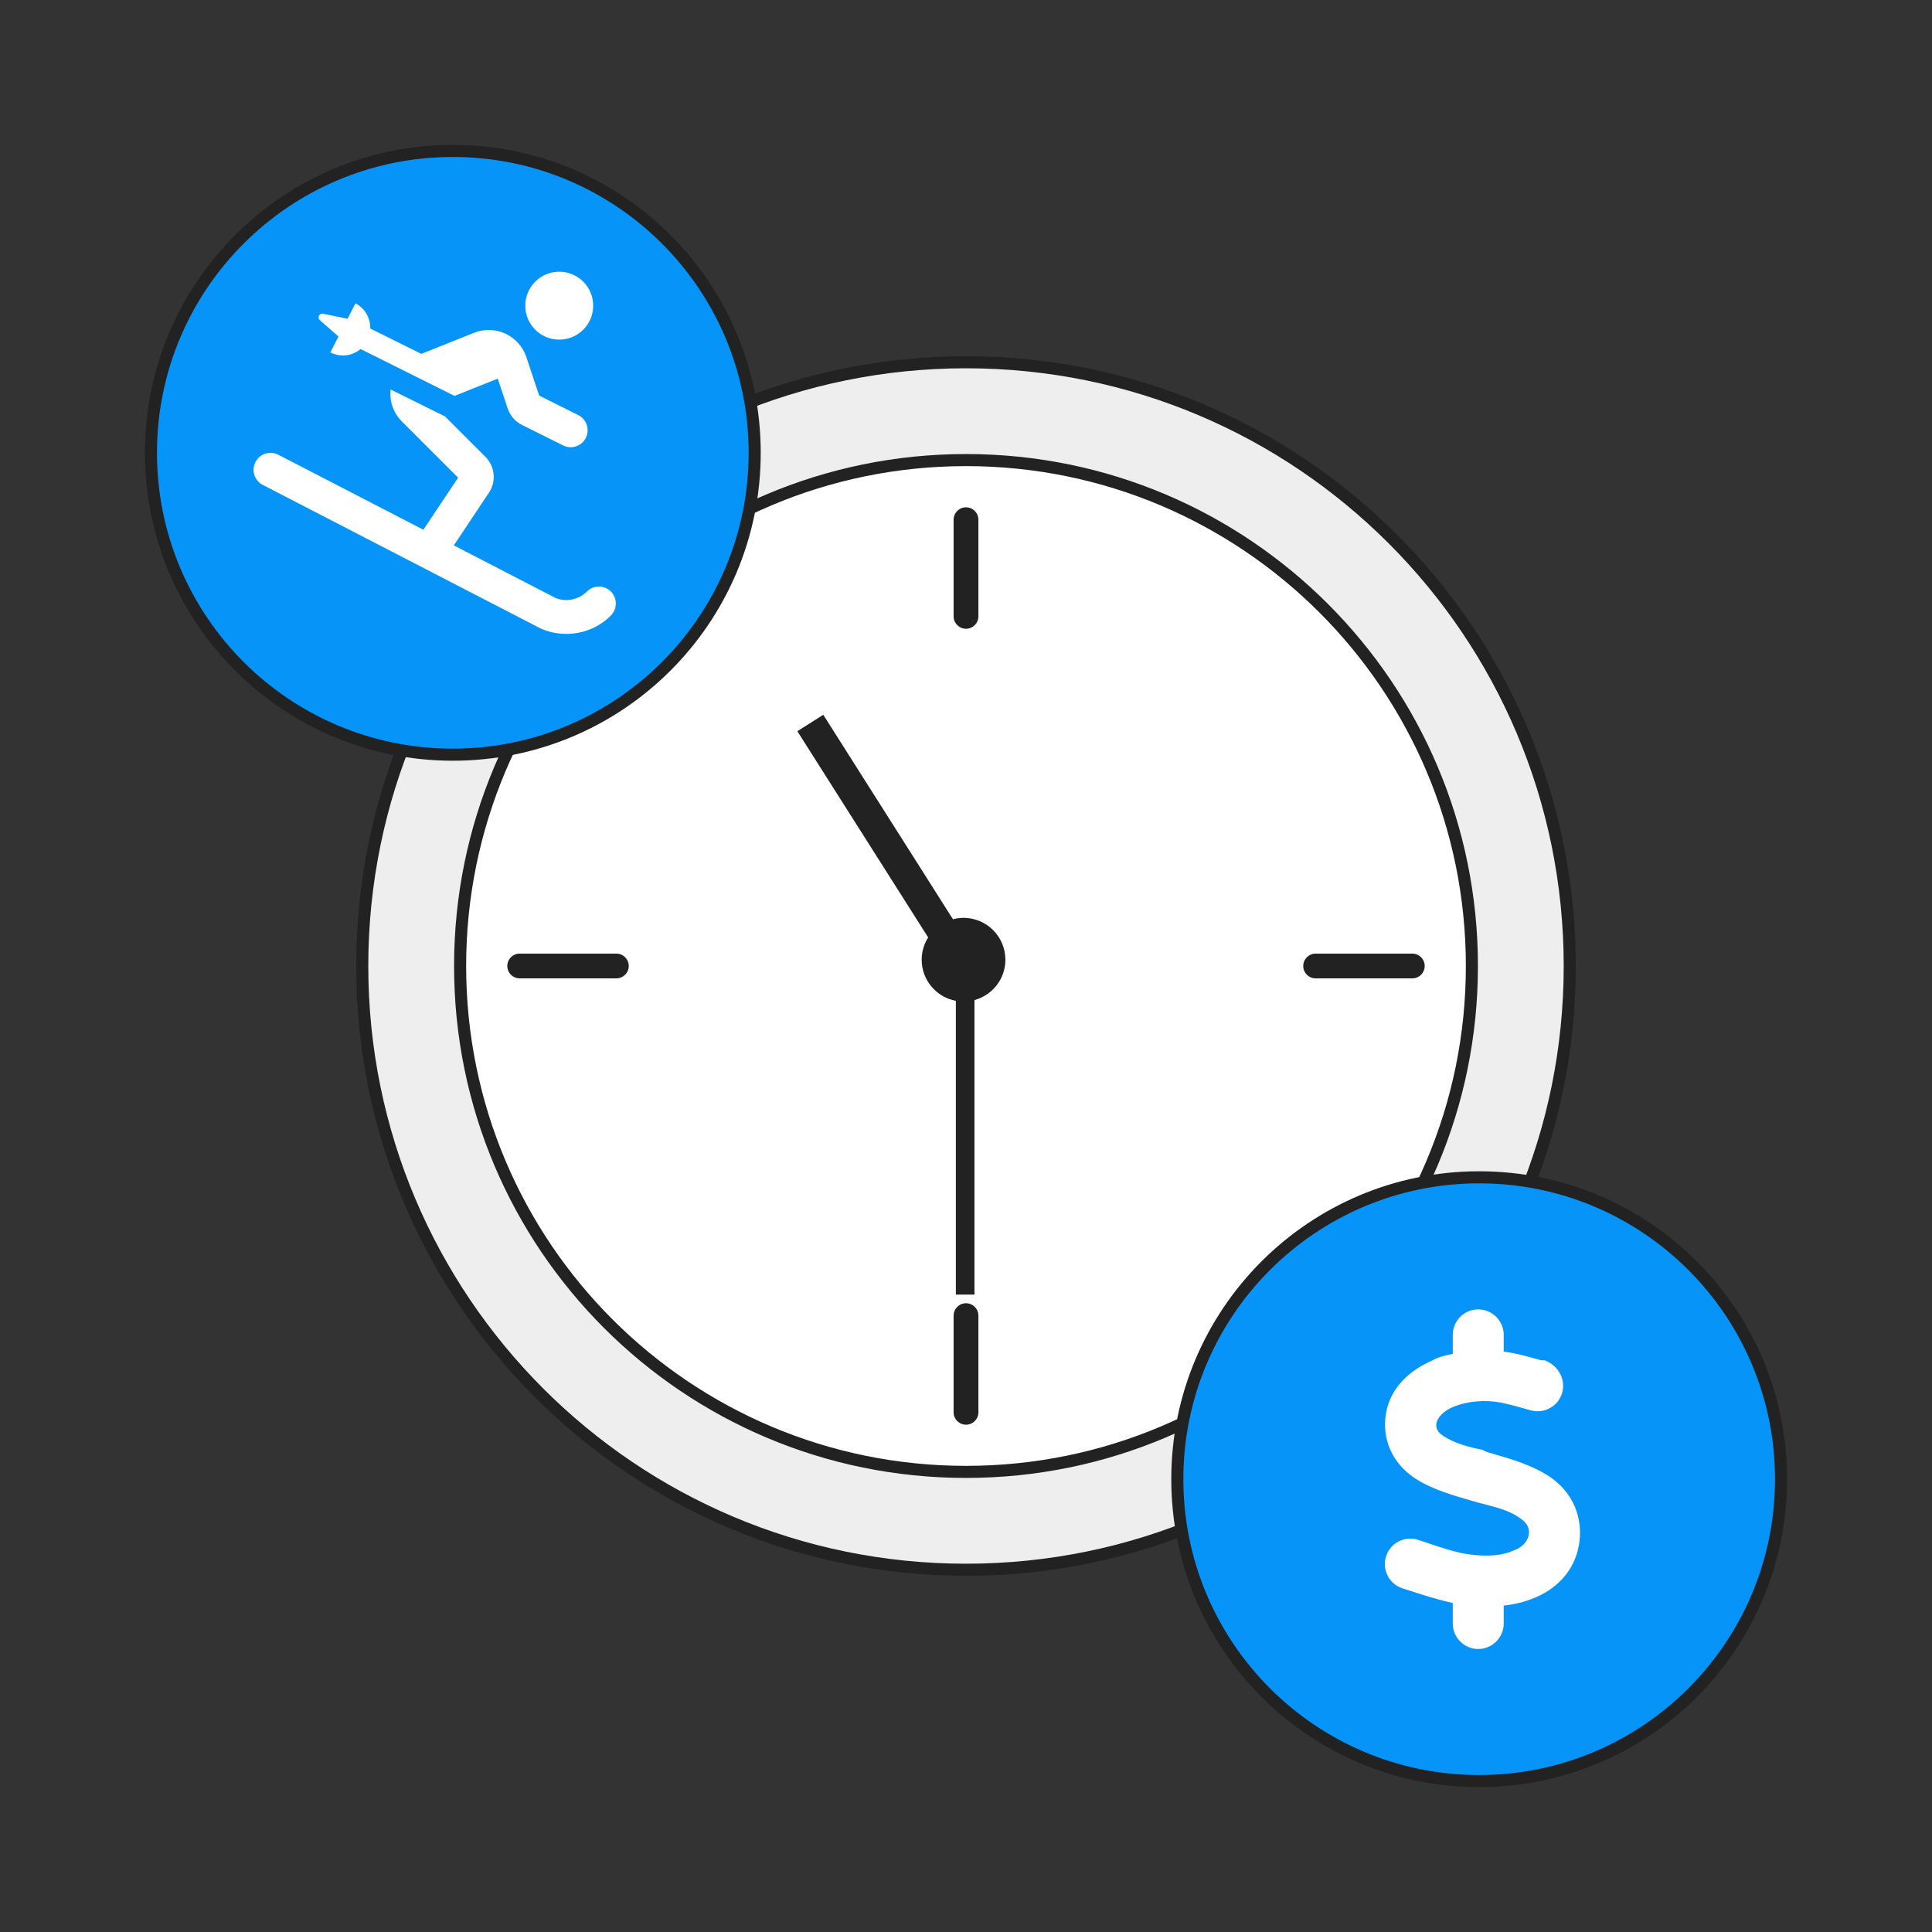 <?xml version="1.0" encoding="UTF-8"?> <svg xmlns="http://www.w3.org/2000/svg" viewBox="0 0 160 160"><rect x="0" y="0" width="160" height="160" fill="#333333" stroke="none"/><rect width="160" height="160" fill="none" fill-rule="evenodd"></rect><path fill="#FFF" fill-rule="evenodd" d="M130 80C130 107.614 107.615 130 80 130 52.386 130 30 107.614 30 80 30 52.385 52.386 30 80 30 107.615 30 130 52.385 130 80Z"></path><path fill="#EEE" fill-rule="evenodd" d="M130 80C130 107.614 107.615 130 80 130 52.386 130 30 107.614 30 80 30 52.385 52.386 30 80 30 107.615 30 130 52.385 130 80ZM121.896 80C121.896 56.861 103.139 38.102 80 38.102 56.861 38.102 38.104 56.861 38.104 80 38.104 103.139 56.861 121.896 80 121.896 103.139 121.896 121.896 103.139 121.896 80Z"></path><path fill="#222" fill-rule="evenodd" d="M80 52.07C79.434 52.07 78.974 51.612 78.974 51.045V43.038C78.974 42.472 79.434 42.013 80 42.013 80.566 42.013 81.028 42.472 81.028 43.038V51.045C81.028 51.612 80.566 52.07 80 52.07ZM80 117.987C79.434 117.987 78.974 117.527 78.974 116.962V108.954C78.974 108.388 79.434 107.929 80 107.929 80.566 107.929 81.028 108.388 81.028 108.954V116.962C81.028 117.527 80.566 117.987 80 117.987ZM116.961 81.024H108.955C108.388 81.024 107.929 80.567 107.929 80 107.929 79.434 108.388 78.974 108.955 78.974H116.961C117.531 78.974 117.987 79.434 117.987 80 117.987 80.567 117.531 81.024 116.961 81.024ZM83.262 79.481C83.262 81.08 82.176 82.423 80.701 82.822V107.214H79.161V82.885C77.549 82.585 76.33 81.175 76.33 79.481 76.33 78.801 76.528 78.17 76.867 77.635L66.033 60.557 68.181 59.195 78.921 76.13C79.199 76.056 79.493 76.013 79.796 76.013 81.711 76.013 83.262 77.566 83.262 79.481ZM51.048 81.024H43.037C42.471 81.024 42.013 80.567 42.013 80 42.013 79.434 42.471 78.974 43.037 78.974H51.048C51.611 78.974 52.071 79.434 52.071 80 52.071 80.567 51.611 81.024 51.048 81.024Z"></path><path fill="#222" fill-rule="evenodd" d="M130.5 80C130.5 107.89 107.892 130.5 80 130.5 52.11 130.5 29.5 107.89 29.5 80 29.5 52.109 52.11 29.5 80 29.5 107.892 29.5 130.5 52.109 130.5 80ZM129.5 80C129.5 52.661 107.339 30.5 80 30.5 52.662 30.5 30.5 52.661 30.5 80 30.5 107.338 52.662 129.5 80 129.5 107.339 129.5 129.5 107.338 129.5 80ZM122.396 80C122.396 103.415 103.415 122.396 80 122.396 56.585 122.396 37.604 103.415 37.604 80 37.604 56.585 56.585 37.602 80 37.602 103.415 37.602 122.396 56.585 122.396 80ZM121.396 80C121.396 57.137 102.863 38.602 80 38.602 57.137 38.602 38.604 57.137 38.604 80 38.604 102.863 57.137 121.396 80 121.396 102.863 121.396 121.396 102.863 121.396 80Z"></path><path fill="#0694F9" fill-rule="evenodd" d="M97.5 122.5C97.5 108.691 108.691 97.5 122.5 97.5 136.309 97.5 147.5 108.691 147.5 122.5 147.5 136.309 136.309 147.5 122.5 147.5 108.691 147.5 97.5 136.309 97.5 122.5Z"></path><path fill="#FFF" fill-rule="evenodd" d="M124.531 110.547C124.531 109.385 123.584 108.438 122.422 108.438 121.26 108.437 120.313 109.385 120.313 110.547V112.119C119.717 112.256 119.141 112.354 118.604 112.676 116.846 113.428 115.186 114.844 114.795 116.973 114.385 119.229 115.361 121.26 117.266 122.48 118.652 123.369 120.488 123.887 121.963 124.307 122.178 124.365 122.314 124.424 122.627 124.492 123.789 124.805 125.01 125.049 125.996 125.811 127.139 126.592 126.592 127.979 125.42 128.369 124.551 128.809 123.223 128.955 121.563 128.711 120.43 128.535 119.297 128.145 118.193 127.773 117.949 127.695 117.705 127.607 117.461 127.529 116.357 127.158 115.156 127.764 114.795 128.867 114.424 129.971 115.029 131.172 116.133 131.533 117.51 131.982 118.896 132.441 120.313 132.754V134.453C120.313 135.615 121.26 136.562 122.422 136.562 123.584 136.562 124.531 135.615 124.531 134.453V132.969C125.4 132.871 126.23 132.676 126.992 132.363 128.828 131.631 130.342 130.195 130.752 128.008 131.162 125.742 130.273 123.623 128.379 122.324 126.924 121.328 124.98 120.781 123.457 120.342 123.232 120.283 122.998 120.215 122.773 120.068 121.66 119.854 120.498 119.541 119.531 118.926 118.311 118.145 119.199 117.012 120.273 116.543 121.484 116.025 122.979 115.908 124.268 116.152 124.961 116.289 125.645 116.484 126.328 116.67 126.475 116.719 126.631 116.758 126.777 116.797 127.9 117.109 129.063 116.455 129.375 115.332 129.688 114.209 129.023 113.047 127.9 112.646 127.725 112.686 127.539 112.627 127.363 112.578 126.426 112.314 125.479 112.051 124.531 111.934V110.547Z"></path><path fill="#222" fill-rule="evenodd" d="M97 122.5C97 108.415 108.415 97 122.5 97 136.585 97 148 108.415 148 122.5 148 136.585 136.585 148 122.5 148 108.415 148 97 136.585 97 122.5ZM98 122.5C98 136.032 108.968 147 122.5 147 136.032 147 147 136.032 147 122.5 147 108.968 136.032 98 122.5 98 108.968 98 98 108.968 98 122.5Z"></path><path fill="#0694F9" fill-rule="evenodd" d="M12.5 37.5C12.5 23.691 23.691 12.5 37.5 12.5 51.309 12.5 62.5 23.691 62.5 37.5 62.5 51.309 51.309 62.5 37.5 62.5 23.691 62.5 12.5 51.309 12.5 37.5Z"></path><path fill="#FFF" d="M46.314 28.127C47.867 28.127 49.126 26.868 49.126 25.315 49.126 23.762 47.867 22.502 46.314 22.502 44.761 22.502 43.501 23.762 43.501 25.315 43.501 26.868 44.761 28.127 46.314 28.127ZM28.031 27.87L27.358 29.188C28.201 29.616 29.18 29.475 29.865 28.907L37.641 32.786 41.222 31.356 42.048 33.835C42.247 34.427 42.663 34.907 43.226 35.188L46.63 36.888C47.327 37.239 48.171 36.952 48.517 36.261 48.863 35.563 48.581 34.72 47.884 34.374L44.65 32.757 43.589 29.569C43.302 28.713 42.675 28.01 41.854 27.629 41.034 27.248 40.091 27.225 39.259 27.559L34.893 29.305 30.662 27.207C30.68 26.358 30.241 25.537 29.438 25.121L28.787 26.393H28.77L26.754 25.983C26.648 25.959 26.537 25.994 26.461 26.082 26.35 26.211 26.361 26.405 26.49 26.516L28.031 27.87ZM50.591 48.988C50.04 48.437 49.15 48.443 48.605 48.988 47.896 49.697 46.806 49.885 45.962 49.498L37.583 45.167 40.495 40.796C41.116 39.87 40.993 38.622 40.202 37.837L36.85 34.485 32.344 32.253C32.25 33.225 32.567 34.186 33.264 34.884L37.94 39.56 35.063 43.872 23.051 37.661C22.353 37.304 21.51 37.573 21.158 38.265 20.801 38.956 21.07 39.806 21.761 40.157L44.726 52.023C45.423 52.346 46.161 52.498 46.9 52.498 48.259 52.498 49.601 51.971 50.591 50.974 51.136 50.429 51.136 49.539 50.591 48.988Z"></path><path fill="#222" fill-rule="evenodd" d="M12 37.5C12 23.415 23.415 12 37.5 12 51.585 12 63 23.415 63 37.5 63 51.585 51.585 63 37.5 63 23.415 63 12 51.585 12 37.5ZM13 37.5C13 51.032 23.968 62 37.5 62 51.032 62 62 51.032 62 37.5 62 23.968 51.032 13 37.5 13 23.968 13 13 23.968 13 37.5Z"></path></svg> 